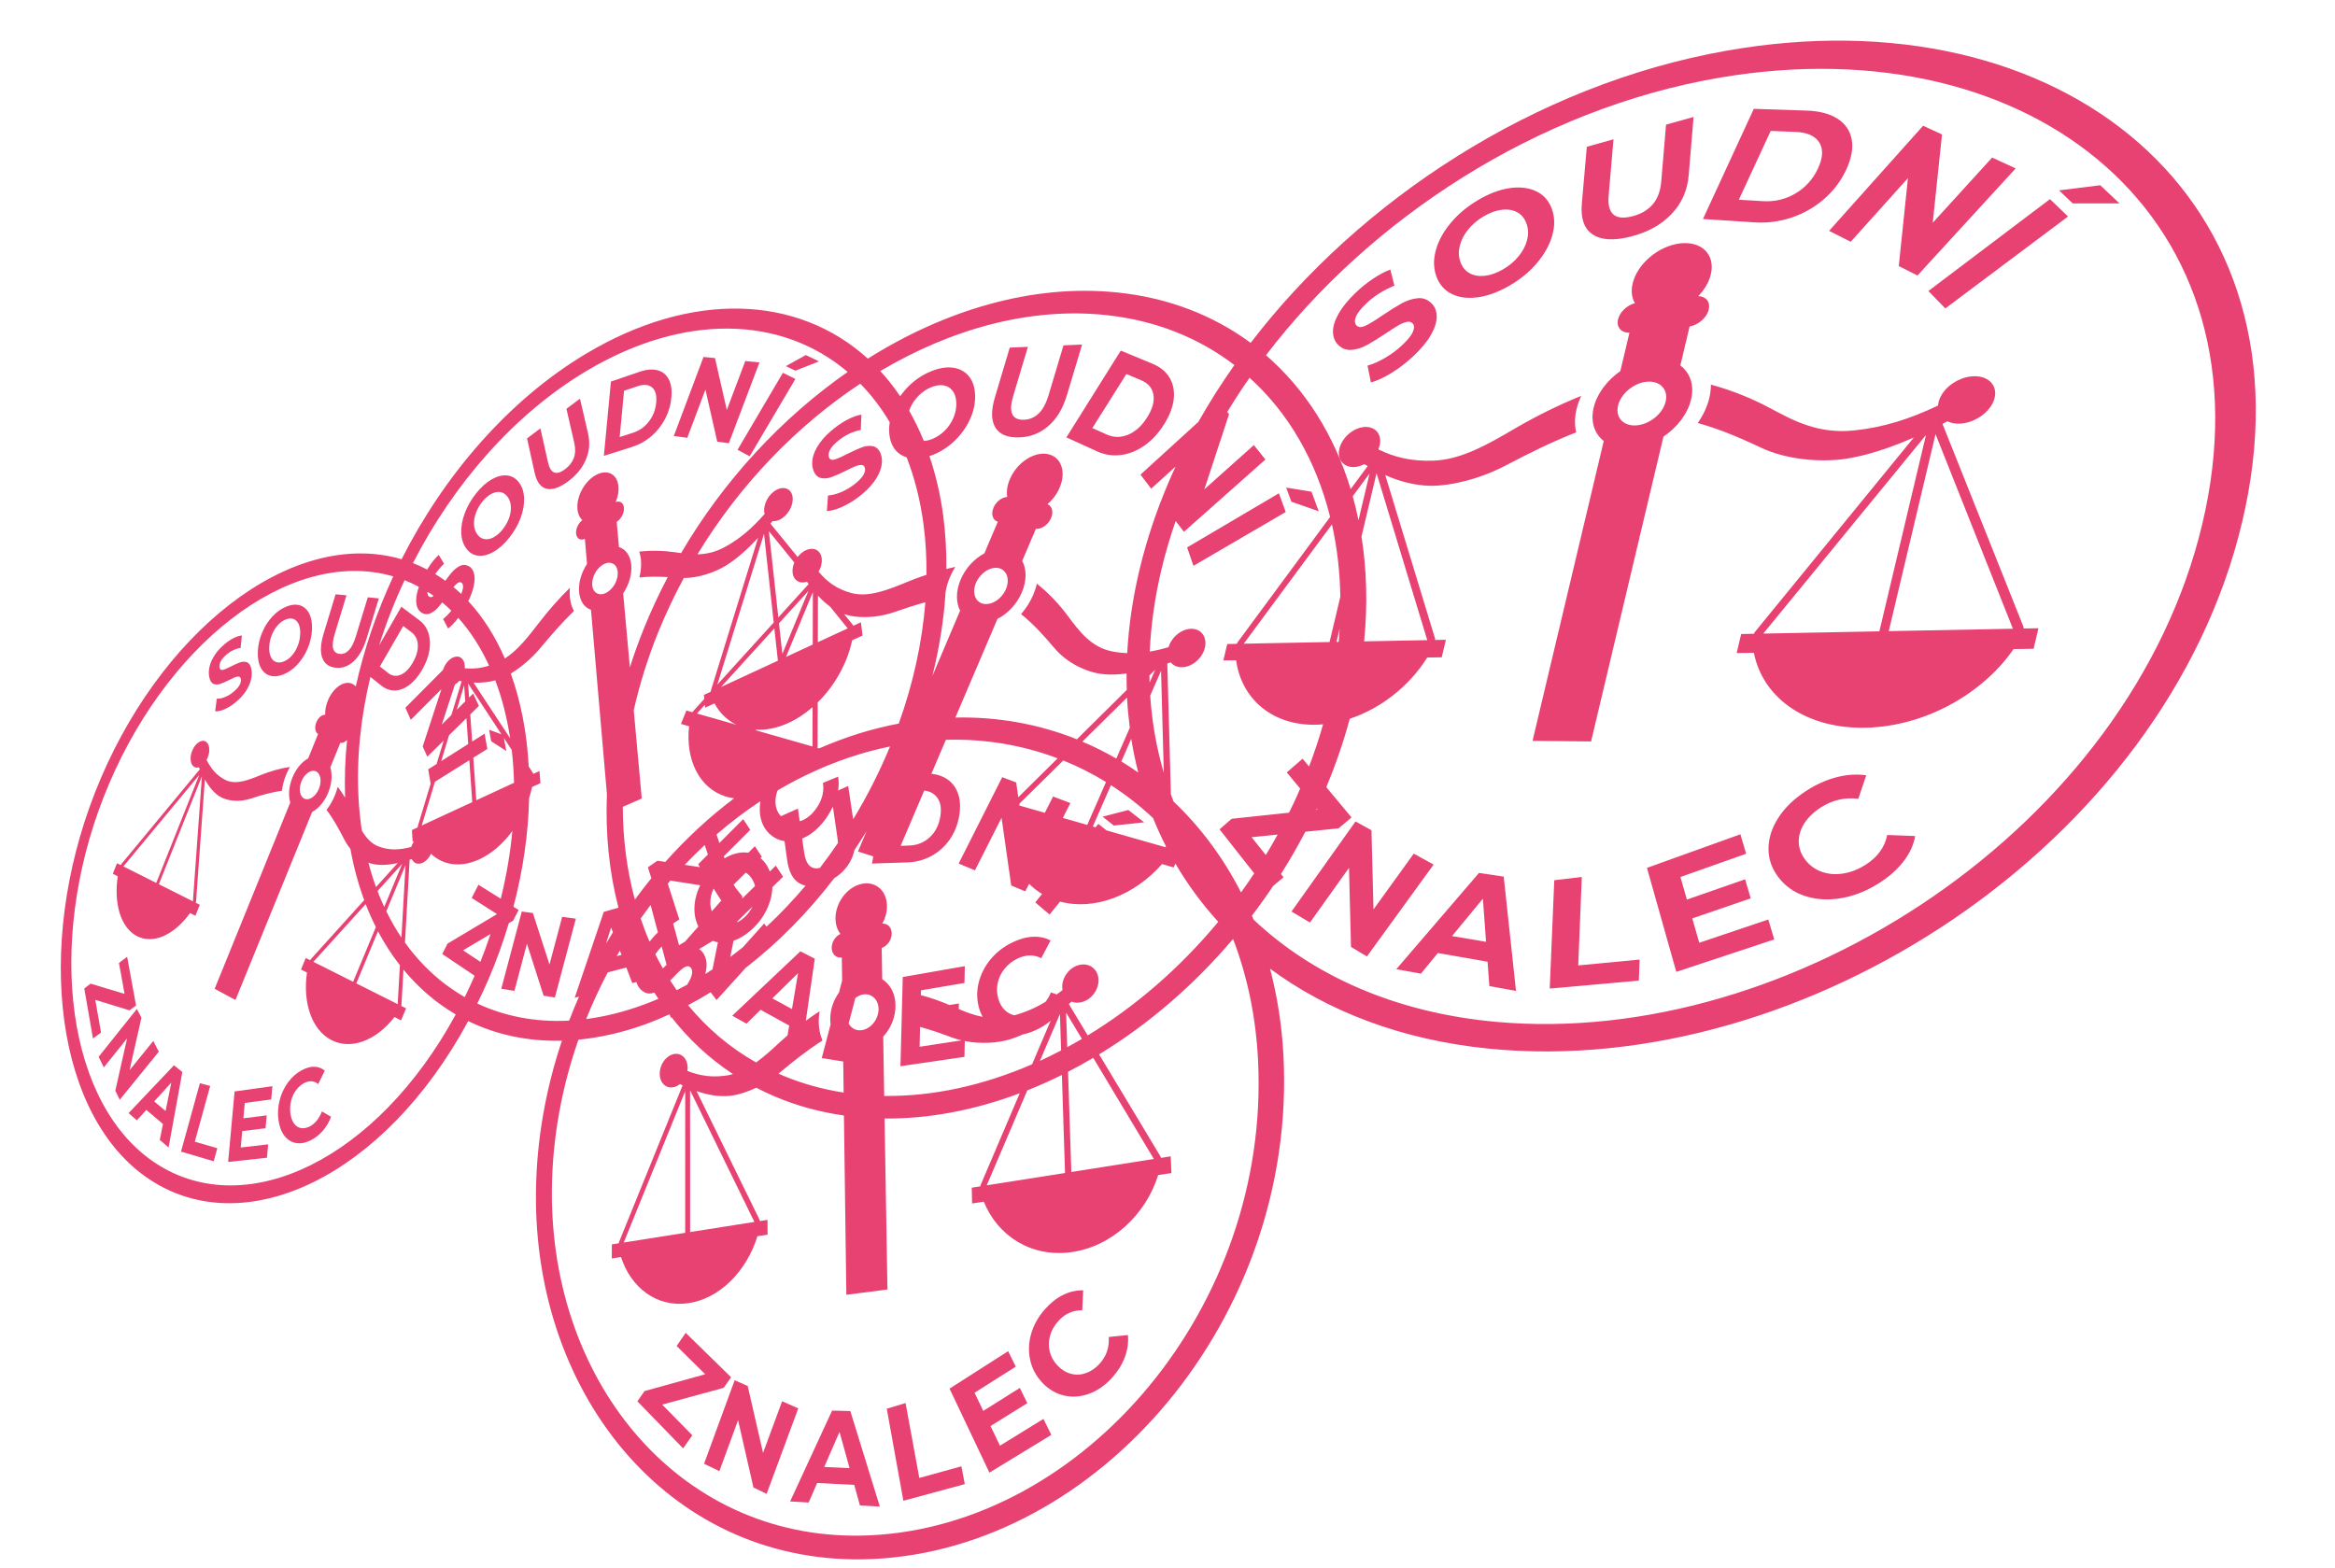 <?xml version="1.0" encoding="utf-8"?>
<!-- Generator: Adobe Illustrator 16.0.0, SVG Export Plug-In . SVG Version: 6.00 Build 0)  -->
<!DOCTYPE svg PUBLIC "-//W3C//DTD SVG 1.1//EN" "http://www.w3.org/Graphics/SVG/1.1/DTD/svg11.dtd">
<svg version="1.1" id="Vrstva_1" xmlns="http://www.w3.org/2000/svg" xmlns:xlink="http://www.w3.org/1999/xlink" x="0px" y="0px"
	 width="1200px" height="806px" viewBox="0 0 1200 806" enable-background="new 0 0 1200 806" xml:space="preserve">
<g>
	<polygon fill="#E84273" points="812.923,450.731 798.77,452.413 796.438,508.102 842.23,504.008 842.627,493.198 811.086,496.202 	
		"/>
	<path fill="#E84273" d="M854.884,224.405c6.987-4.691,12.421-11.604,14.192-19.091c1.771-7.45-0.527-13.715-5.515-17.456
		l4.759-20.052c4.57-0.818,8.852-4.56,9.824-8.658c0.934-3.943-1.354-6.791-5.385-6.96c3.217-3.259,5.51-7.153,6.471-11.202
		c2.424-10.213-4.824-17.274-16.012-15.858c-11.063,1.396-21.787,10.554-24.162,20.551c-0.939,3.966-0.461,7.468,1.18,10.132
		c-4.081,1.059-7.797,4.568-8.688,8.337c-0.95,3.996,1.593,6.953,5.862,6.854l-4.683,19.723c-6.76,4.737-11.98,11.512-13.703,18.767
		c-1.733,7.29,0.413,13.453,5.173,17.182l-36.594,154.118l30.084,0.291L854.884,224.405z M831.543,208.446
		c1.456-6.131,8.128-11.658,14.795-12.253c6.813-0.607,11.144,4,9.677,10.212c-1.489,6.25-8.216,11.703-15.002,12.23
		C834.362,219.153,830.081,214.613,831.543,208.446z"/>
	<polygon fill="#E84273" points="873.287,484.548 869.695,472.03 899.73,461.731 896.84,451.943 866.924,462.361 863.604,450.756 
		897.378,438.792 894.406,428.8 846.402,446.069 861.485,499.522 911.809,482.848 908.761,472.605 	"/>
	<polygon fill="#E84273" points="420.912,185.742 414.118,182.5 403.857,188.174 408.712,190.53 	"/>
	<path fill="#E84273" d="M958.73,444.488c-3.803,2.394-7.666,3.891-11.605,4.496c-3.934,0.604-7.579,0.294-10.953-0.915
		c-3.363-1.206-6.14-3.22-8.335-6.066c-2.179-2.836-3.319-5.874-3.412-9.125c-0.098-3.247,0.815-6.417,2.749-9.52
		c1.935-3.1,4.749-5.849,8.449-8.259c6.009-3.893,12.464-5.406,19.396-4.518l4.075-12.105c-4.977-0.695-10.128-0.337-15.452,1.049
		c-5.292,1.385-10.514,3.771-15.675,7.145c-6.086,3.988-10.785,8.565-14.089,13.714c-3.298,5.146-4.961,10.38-5.01,15.713
		c-0.049,5.344,1.646,10.271,5.086,14.792c3.455,4.548,7.965,7.745,13.551,9.604c5.617,1.866,11.714,2.276,18.305,1.212
		c6.634-1.063,13.094-3.557,19.381-7.487c5.373-3.35,9.692-7.126,12.952-11.313c3.266-4.197,5.304-8.593,6.097-13.197l-14.377-0.54
		C968.604,435.499,964.881,440.604,958.73,444.488z"/>
	<polygon fill="#E84273" points="726.561,438.756 705.859,467.425 704.827,426.746 696.623,422.215 663.725,468.512 673.206,474.16 
		693.276,446.056 694.298,486.719 702.491,491.595 736.759,444.385 	"/>
	<path fill="#E84273" d="M563.878,232.022c3.844,1.744,7.837,2.373,12,1.866c4.181-0.502,8.201-2.078,12.048-4.729
		c3.86-2.659,7.248-6.26,10.158-10.816c2.912-4.56,4.612-8.929,5.099-13.104c0.483-4.166-0.206-7.846-2.075-11.029
		c-1.869-3.172-4.79-5.579-8.756-7.223l-16.357-6.778l-27.965,44.602L563.878,232.022z M578.869,192.238l7.606,3.21
		c3.629,1.532,5.732,4.027,6.3,7.484c0.565,3.463-0.532,7.359-3.284,11.677c-2.741,4.318-5.985,7.252-9.729,8.812
		c-3.728,1.554-7.368,1.529-10.926-0.059l-7.468-3.334L578.869,192.238z"/>
	<path fill="#E84273" d="M818.443,120.457c4.368,2.956,10.855,3.358,19.483,1.182c8.71-2.191,15.719-6.027,20.994-11.51
		c5.292-5.501,8.28-12.201,8.933-20.068l2.505-29.947l-14.144,3.952l-2.477,29.281c-0.424,4.922-1.896,8.843-4.434,11.752
		c-2.521,2.913-5.988,4.93-10.395,6.063c-8.965,2.309-13.018-1.255-12.197-10.668l2.504-28.893l-13.713,3.836l-2.564,29.139
		C812.266,112.228,814.091,117.525,818.443,120.457z"/>
	<path fill="#E84273" d="M760.073,448.672l-42.494,49.476l12.649,2.301l8.72-10.603l25.531,4.466l0.918,12.526l13.703,2.483
		l-6.319-58.761L760.073,448.672z M746.234,481.122l15.844-19.217l1.641,22.173L746.234,481.122z"/>
	<polygon fill="#E84273" points="48.971,513.907 66.537,519.297 69.921,516.809 65.338,491.774 61.139,494.947 64.018,510.843 
		46.564,505.578 43.314,508.036 47.784,533.773 51.924,530.739 	"/>
	<path fill="#E84273" d="M70.226,481.065c8.449,4.523,19.375-0.554,27.441-11.771l2.752,1.396l2.269-5.643l-2.07-1.037
		c0.065-0.161,0.13-0.37,0.138-0.573l4.523-62.796c2.13,3.719,4.545,6.759,7.471,8.647c3.494,2.22,9.726,3.319,16.346,1.116
		c4.922-1.633,10.48-3.26,15.77-3.937c0.326-2.624,1.016-5.403,2.138-8.169c0.589-1.453,1.274-2.822,1.991-4.102
		c-5.056,0.72-10.307,2.263-15.059,4.184c-6.509,2.657-12.809,5.15-18.166,2.469c-4.339-2.206-7.194-5.556-9.598-10.231
		c0.22-0.372,0.413-0.796,0.589-1.233c1.476-3.708,0.856-7.474-1.361-8.405c-2.225-0.935-5.205,1.299-6.667,4.977
		c-1.448,3.648-0.851,7.392,1.361,8.354c0.668,0.291,1.391,0.291,2.119,0.063c0.152,0.38,0.299,0.72,0.462,1.06l-40.351,48.731
		c-0.125,0.139-0.22,0.323-0.283,0.473l-1.912-0.959l-2.146,5.428l2.543,1.296C58.417,464.176,61.943,476.638,70.226,481.065z
		 M103.776,398.963l-4.635,64.303l-17.498-8.785L103.776,398.963z M102.415,398.287l-22.121,55.52l-16.881-8.481L102.415,398.287z"
		/>
	<path fill="#E84273" d="M1039.866,322.055l-41.587-104.2c0.864-0.419,1.668-0.834,2.549-1.308c1.896,0.929,4.167,1.361,6.818,1.171
		c8.009-0.577,15.833-6.525,17.43-13.241c1.604-6.773-3.64-11.709-11.67-11.039c-7.89,0.657-15.566,6.597-17.147,13.269
		c-0.142,0.602-0.234,1.209-0.283,1.733c-14.566,6.926-27.884,11.232-43.347,12.813c-18.027,1.815-30.48-4.762-42.982-11.501
		c-8.933-4.79-19.44-9.117-30.372-12.058c-0.011,2.157-0.25,4.451-0.81,6.817c-1.081,4.531-3.179,8.909-5.955,12.903
		c11.519,3.183,22.521,7.976,32.328,12.593c13.317,6.372,30.883,7.645,43.325,5.861c11.269-1.663,23.135-5.659,35.387-11.013
		l-81.673,99.955c-0.267,0.299-0.402,0.646-0.468,0.934l-6.579,0.127l-2.326,9.785l8.852-0.131
		c4.4,22.325,25.313,38.36,55.169,38.521c30.764,0.174,61.782-16.51,78.283-40.438l10.302-0.152l2.499-10.558l-7.683,0.143
		C1039.996,322.742,1040.019,322.369,1039.866,322.055z M906.18,325.65l83.618-102.054l-23.949,100.895L906.18,325.65z
		 M970.673,324.394l24.037-101.252l39.756,100.009L970.673,324.394z"/>
	<path fill="#E84273" d="M523.248,224.827c5.819-0.066,10.929-1.952,15.314-5.669c4.401-3.735,7.634-9.027,9.69-15.876l7.857-26.182
		l-9.555,0.404l-7.68,25.622c-1.285,4.287-3.007,7.45-5.175,9.489c-2.163,2.039-4.724,3.081-7.675,3.131
		c-6.017,0.11-7.786-3.943-5.333-12.154l7.569-25.318l-9.327,0.393l-7.634,25.56c-1.988,6.683-1.945,11.796,0.149,15.349
		C513.542,223.14,517.473,224.895,523.248,224.827z"/>
	<path fill="#E84273" d="M172.296,343.172c3.474,0.446,6.631-0.64,9.462-3.256c2.841-2.634,5.08-6.616,6.713-11.953l6.234-20.407
		l-5.688-0.538l-6.11,19.996c-1.019,3.35-2.236,5.753-3.651,7.209c-1.41,1.458-2.997,2.075-4.763,1.862
		c-3.6-0.438-4.417-3.86-2.458-10.287l6.039-19.815l-5.602-0.528l-6.093,20.028c-1.6,5.236-1.872,9.379-0.832,12.437
		C166.593,340.983,168.84,342.735,172.296,343.172z"/>
	<path fill="#E84273" d="M887.386,26.047c-99.249,17.513-188.975,77.378-244.649,150.178
		c-19.277-14.243-42.515-23.267-68.885-25.938c-43.349-4.394-88.234,9.114-127.854,34.042c-36.24-32.884-90.872-34.841-144.982-2.43
		c-39.926,23.913-72.953,62.658-94.637,105.536C149.348,270.772,80.682,325.9,48.783,407.425
		c-31.255,79.87-20.084,167.193,28.346,198.959c49.125,32.228,120.442-1.902,163.501-81.56
		c14.273,6.966,30.508,10.527,48.155,10.073c-8.256,24.597-13.007,50.741-13.344,77.425
		c-1.375,106.797,70.991,193.349,172.523,189.011c116.378-4.969,218.547-123.804,211.636-258.584
		c-0.81-15.76-3.2-30.75-6.911-44.879c29.509,21.825,67.553,36.71,112.898,41.159c161.01,15.824,347.198-104.368,386.693-270.707
		C1191.765,101.99,1059.355-4.301,887.386,26.047z M683.567,265.709l-47.542,64.407c-0.201,0.258-0.326,0.561-0.38,0.806
		l-4.944,0.099l-2.005,8.437l6.568-0.094c2.63,19.235,17.719,33.028,39.675,33.15c1.673,0.011,3.347-0.082,5.02-0.231
		c-2.037,7.205-4.438,14.436-7.193,21.682l-3.336-4.007l-8.123,7.039l6.852,8.305c-0.565,1.307-1.076,2.608-1.662,3.912
		c-1.294,2.866-2.674,5.681-4.054,8.492l-29.459,3.141l-6.243,5.408l17.815,22.63c-2.189,3.32-4.455,6.588-6.765,9.799
		c-9.22-18.041-20.978-33.711-34.688-46.712c-0.478-1.229-0.909-2.494-1.36-3.736l-1.845-67.189
		c0.608-0.189,1.165-0.374,1.787-0.608c0.916,1.16,2.168,1.964,3.769,2.321c4.827,1.086,10.691-2.401,13.05-7.756
		c2.385-5.406,0.348-10.622-4.521-11.646c-4.79-1.005-10.582,2.509-12.927,7.856c-0.212,0.485-0.391,0.977-0.53,1.414
		c-3.336,0.993-6.525,1.744-9.658,2.275c0.628-13.673,2.605-27.825,6.053-42.346c1.989-8.363,4.455-16.63,7.278-24.793l4.243,5.583
		l41.884-37.165l-5.949-7.407l-25.439,22.731l12.688-38.597l-0.918-1.144c3.607-5.959,7.438-11.827,11.469-17.605
		C662.171,212.235,676.385,236.787,683.567,265.709z M683.29,329.991l-44.107,0.86l45.33-61.333
		c2.635,11.793,4.08,24.232,4.313,37.142L683.29,329.991z M688.463,323.098c-0.137,2.262-0.262,4.521-0.479,6.806l-1.136,0.023
		L688.463,323.098z M677.085,416.141l-0.646,0.07c0.081-0.185,0.174-0.364,0.256-0.543L677.085,416.141z M656.602,428.949
		c-1.95,3.559-3.978,7.063-6.069,10.517l-7.297-9.161L656.602,428.949z M561.838,543.711l31.154,51.988l-42.415,6.684l-1.687-51.511
		C553.24,548.642,557.551,546.237,561.838,543.711z M548.478,538.218l-0.581-17.78l8.106,13.529
		C553.503,535.437,550.999,536.854,548.478,538.218z M558.997,532.185l-9.709-16.153c0.505-0.391,0.959-0.774,1.454-1.22
		c1.426,0.579,3.013,0.73,4.732,0.364c5.194-1.073,9.261-6.313,9.076-11.633c-0.196-5.36-4.559-8.762-9.728-7.626
		c-5.094,1.117-9.09,6.312-8.919,11.616c0.017,0.484,0.071,0.954,0.13,1.367c-0.994,0.779-1.983,1.516-2.969,2.228l-2.956-1.043
		c-0.752,1.842-1.725,3.42-2.817,4.859c-4.993,3.008-10.176,5.292-15.971,6.897c-1.741-0.391-3.282-1.17-4.626-2.371
		c-1.733-1.551-2.972-3.656-3.703-6.338c-0.731-2.665-0.807-5.319-0.229-7.965c0.582-2.649,1.739-5.051,3.483-7.227
		c1.75-2.179,3.947-3.912,6.599-5.214c4.297-2.103,8.389-2.187,12.279-0.249l4.792-9.096c-2.785-1.448-5.876-2.078-9.275-1.894
		c-3.39,0.185-6.938,1.195-10.641,3.032c-4.379,2.167-8.047,5.061-11.011,8.657c-2.947,3.603-4.958,7.556-6.02,11.872
		c-1.068,4.316-1.027,8.598,0.122,12.844c0.473,1.756,1.13,3.313,1.899,4.76c-4.233-0.817-8.272-2.319-12.26-4.004l0.063-2.877
		l-4.863,0.796c-4.572-1.983-9.552-3.722-14.689-5.086l0.063-2.467l22.353-3.798l0.182-8.631l-31.896,5.589l-1.185,45.849
		l32.89-4.814l0.174-8.128c8.343,1.644,17.061,0.983,23.32-0.907c2.189-0.666,4.371-1.535,6.561-2.523
		c2.198-0.44,4.447-1.185,6.74-2.255c2.795-1.307,5.295-2.888,7.506-4.754l-9.532,22.377c-25.344,10.98-51.217,16.593-76.007,16.27
		l-0.513-30.464c3.945-4.293,6.425-10.188,6.319-16.243c-0.106-5.999-2.776-10.739-6.819-13.279l-0.271-16.068
		c2.953-0.995,5.194-4.247,5.137-7.515c-0.055-3.135-2.095-5.173-4.854-5.001c1.603-2.774,2.478-5.972,2.42-9.19
		c-0.139-8.091-6.256-13.016-13.578-11.098c-7.259,1.896-12.972,9.81-12.866,17.777c0.041,3.159,0.97,5.862,2.548,7.813
		c-2.6,1.144-4.531,4.175-4.496,7.199c0.044,3.208,2.293,5.327,5.194,4.917l0.158,11.858l-1.614,6.145
		c-2.833,3.978-4.548,8.851-4.488,13.817c0.011,0.863,0.089,1.689,0.198,2.499l-4.564,17.37l11.03,1.771l0.212,15.966
		c-10.685-1.666-21.06-4.507-30.995-8.628c-0.847-0.349-1.646-0.753-2.48-1.117c0.233-0.19,0.481-0.358,0.707-0.557
		c6.588-5.523,14.14-11.549,21.896-16.444c-1.174-2.784-1.888-6.015-1.929-9.563c-0.019-1.86,0.166-3.727,0.454-5.512
		c-2.399,1.54-4.757,3.217-7.083,4.931l4.605-31.896l-7.376-3.836l-35.034,33.108l7.313,4.099l7.251-7.139l14.694,8.106l-0.853,5.05
		c-1.386,1.198-2.757,2.399-4.064,3.605c-4.002,3.719-7.96,7.349-12.089,10.317c-13.673-7.739-25.33-17.748-34.944-29.445
		c3.907-2.06,7.775-4.257,11.586-6.623l3.038,3.99l14.941-16.52c16.612-12.869,31.991-28.463,45.542-46.112
		c3.434-2.149,6.112-4.888,8.014-8.229c1.114-1.956,1.888-4.043,2.372-6.26c2.119-3.162,4.189-6.362,6.197-9.622l-4.407,10.391
		l7.878,2.519l-0.636,3.676l18.18-0.59c4.412-0.141,8.495-1.23,12.238-3.249c3.76-2.026,6.909-4.824,9.416-8.384
		c2.519-3.561,4.176-7.669,4.966-12.312c0.782-4.635,0.513-8.645-0.821-12.021c-1.325-3.372-3.556-5.906-6.669-7.604
		c-1.994-1.081-4.284-1.722-6.808-1.991l7.441-17.455c20.084-0.581,39.448,2.73,57.436,9.527l-20.22,20.005l-1.086-7.604
		l-7.178-2.72l-22.38,44.396l8.373,3.499l13.67-27.022l4.958,34.789l7.229,3.026l1.98-3.879c1.964,1.991,4.189,3.735,6.65,5.224
		l-3.488,4.339l7.365,6.234l5.371-6.652c17.658,4.772,38.308-3.22,52.385-19.291l5.998,1.744l0.886-1.997
		c6.237,10.679,13.604,20.685,22.025,29.938C606.274,497.664,583.346,517.376,558.997,532.185z M545.723,552.5l1.619,50.394
		l-40.234,6.338l20.842-48.799C533.906,558.068,539.833,555.417,545.723,552.5z M534.425,545.281l10.291-24.097l0.606,18.729
		C541.702,541.805,538.076,543.616,534.425,545.281z M494.224,534.725l-21.625,3.281l0.247-10.211c5.564,1.531,11,3.428,16.031,5.33
		C490.605,533.801,492.409,534.301,494.224,534.725z M451.499,518.498c0.082,5.069-3.559,9.924-8.112,10.899
		c-3.124,0.671-5.849-0.731-7.253-3.317l3.439-13.092c1.07-0.831,2.257-1.467,3.532-1.752
		C447.649,510.207,451.412,513.486,451.499,518.498z M407.011,518.637l-10.082-5.487l13.189-12.962L407.011,518.637z
		 M312.333,499.791l9.56-2.499l3.038,7.984l2.105-0.535c0.516,1.703,1.375,3.107,2.616,4.175c1.69,1.459,3.464,2,5.319,1.614
		c0.443-0.09,0.883-0.215,1.307-0.364c0.671,1.081,1.377,2.138,2.07,3.2c-2.559,1.095-5.131,2.124-7.718,3.075
		c-10.095,3.708-19.924,6.11-29.399,7.335C304.518,515.572,308.231,507.566,312.333,499.791z M311.442,485.007l2.613-8.256
		l0.926,2.427C313.787,481.109,312.589,483.04,311.442,485.007z M316.93,491.448c0.549-0.953,1.084-1.909,1.646-2.854l0.837,2.2
		L316.93,491.448z M329.258,472.133c1.668-2.357,3.36-4.684,5.1-6.974l3.765,14.081c-0.47,0.435-0.935,0.888-1.399,1.363
		c-1.021,1.063-1.983,2.209-2.904,3.401C332.138,480.147,330.638,476.176,329.258,472.133z M336.783,490.44
		c0.975-1.412,2.059-2.735,3.273-3.947l2.507,9.354c-0.676,0.706-1.309,1.348-1.888,1.901
		C339.315,495.357,338.017,492.924,336.783,490.44z M341.92,443.005l-4.059-0.611l-4.9,3.396l1.79,5.62
		c-2.92,3.589-5.749,7.248-8.479,10.989c-4.062-14.964-6.161-31.011-6.208-47.71l9.745-4.263l-4.113-45.376
		c2.983-13.208,7.134-26.654,12.616-40.188c3.879-9.557,8.28-18.818,13.11-27.756c7.686-0.049,15.95-2.938,21.557-6.348
		c5.672-3.489,11.188-8.473,16.618-14.313l-24.233,78.411c-0.082,0.243-0.089,0.492-0.073,0.683l-3.556,1.646l0.207,2.075
		l-5.634,6.205c-0.174,0.182-0.304,0.418-0.394,0.619l-3.138-0.899l-2.825,6.892l4.175,1.217
		c-1.872,17.061,5.097,31.782,18.832,36.104c1.402,0.445,2.844,0.733,4.298,0.938C364.477,419.963,352.643,430.957,341.92,443.005z
		 M411.287,299.249c1.095,0.247,2.266,0.13,3.415-0.254c0.285,0.435,0.565,0.822,0.866,1.21l-15.563,17.141l-4.871-44.341
		l13.092,16.149c-0.024,0.052-0.055,0.101-0.076,0.155C406.226,293.966,407.62,298.422,411.287,299.249z M437.929,329.104
		l5.333-2.445l-0.826-6.823l-3.96,1.834c-0.022-0.196-0.087-0.425-0.229-0.575l-4.425-5.436c5.974,2.073,16.034,2.385,26.384-1.258
		c4.813-1.695,10.032-3.388,15.333-4.854c-1.603,20.81-6.305,41.878-13.64,62.355c-6.768,1.293-13.567,2.967-20.394,5.083
		c-7.001,2.173-13.836,4.773-20.505,7.674l-0.967-0.271c0.084-0.212,0.16-0.484,0.152-0.728l0.049-22.63
		C429,352.423,435.438,340.912,437.929,329.104z M420.304,330.078l0.057-23.935c1.958,2.134,4.015,4.03,6.213,5.633l9.079,11.199
		L420.304,330.078z M481.336,409.55c2.01,2.429,2.641,5.846,1.894,10.233s-2.567,7.922-5.453,10.581
		c-2.874,2.665-6.346,4.064-10.407,4.217l-4.518,0.177l12.122-28.419C477.69,406.646,479.812,407.713,481.336,409.55z
		 M441.662,387.656c5.273-1.6,10.511-2.891,15.732-3.969c-5.333,12.934-11.701,25.481-18.938,37.424l-2.554-17.142l-5.188,2.339
		c0.405-2.48,0.41-4.857,0.024-7.128l-7.789,3.206c0.614,4.222-0.339,8.305-2.858,12.241c-1.557,2.439-3.336,4.336-5.335,5.705
		c-1.244,0.845-2.5,1.415-3.768,1.771l-0.924-6.512l-8.677,3.903l0.005,0.049c-0.983-1.002-1.728-2.173-2.219-3.542
		c-0.707-2.005-0.848-4.203-0.427-6.615c0.185-1.052,0.494-2.108,0.886-3.154C412.819,398.458,426.883,392.147,441.662,387.656z
		 M381.542,461.742l-0.166-0.256l0.155-0.766l-3.292-4.116l-1.226-1.907l6.246-6.169c1.388,0.813,2.57,2.029,3.512,3.711
		c0.557,0.994,0.981,2.046,1.255,3.138L381.542,461.742z M386.721,465.967c-1.052,2.156-2.491,4.063-4.347,5.707
		c-1.146,1.029-2.326,1.801-3.513,2.388l0.103-0.524L386.721,465.967z M385.936,478.12c3.39-2.999,6.047-6.436,7.951-10.317
		c1.902-3.879,2.921-7.802,3.043-11.755c-0.003-0.011-0.005-0.032-0.003-0.055l5.521-5.387l-3.754-5.694l-3.07,3.013
		c-0.342-0.874-0.733-1.735-1.206-2.559c-1.003-1.771-2.214-3.182-3.592-4.306l0.693-0.688l-3.567-5.431l-3.385,3.353
		c-2.185-0.34-4.482-0.186-6.917,0.523c-1.787,0.512-3.559,1.318-5.303,2.375l-0.369-1.092l13.604-13.573l-3.635-5.515
		l-12.249,12.279l-1.465-4.379c7.156-6.197,14.681-11.935,22.548-17.123c-0.568,3.662-0.407,7.047,0.56,10.136
		c1.054,3.355,2.98,6.022,5.773,7.987c1.883,1.32,3.907,2.092,6.061,2.412l1.377,9.864c0.834,5.987,2.98,9.965,6.452,11.923
		c0.921,0.52,1.91,0.883,2.972,1.105c-6.335,7.49-13.023,14.529-20.019,21.046l-1.26-1.575l-10.894,12.133
		c-2.151,1.73-4.317,3.414-6.512,5.05l1.671-8.348C379.997,482.491,382.988,480.723,385.936,478.12z M362.868,493.41
		c-0.475-2.217-1.47-3.945-2.988-5.191c-0.198-0.166-0.402-0.27-0.598-0.405l7.044-4.228c0.845,0.34,1.714,0.563,2.613,0.723
		l-2.779,13.929c-1.228,0.81-2.451,1.619-3.689,2.396C363.165,497.897,363.316,495.482,362.868,493.41z M359.733,445.697
		l-7.849-1.185c3.333-3.504,6.756-6.9,10.293-10.182l1.622,4.879l-5.004,5.015L359.733,445.697z M365.818,468.382
		c-0.502-1.443-0.777-2.964-0.771-4.567c0.011-2.333,0.541-4.61,1.576-6.84c0.038-0.082,0.087-0.158,0.128-0.239l3.923,6.164
		L365.818,468.382z M404.669,371.815c4.621-2.035,8.967-4.903,12.928-8.351l-0.046,20.212l-29.22-8.34l0.108-0.277
		C393.479,375.333,398.97,374.334,404.669,371.815z M400.333,320.358l15.134-16.637l-13.401,32.38L400.333,320.358z
		 M370.559,353.104l27.395-30.121l1.817,16.6L370.559,353.104z M378.432,372.514l-20.264-5.787l4.07-4.477l0.146,1.486l4.806-2.203
		C369.866,366.499,373.749,370.224,378.432,372.514z M413.249,438.036l-0.994-7.024c1.469-0.623,2.937-1.396,4.387-2.407
		c3.366-2.351,6.341-5.528,8.913-9.549c0.954-1.483,1.766-2.976,2.473-4.456l2.341,15.988c0.144,0.942,0.22,1.839,0.253,2.7
		c-2.972,4.362-6.053,8.639-9.25,12.787C416.873,447.164,414.167,444.473,413.249,438.036z M417.677,331.297l-13.741,6.358
		l13.803-33.324L417.677,331.297z M397.623,319.966l-28.99,31.923l24.007-77.544L397.623,319.966z M344.512,452.598l15.347,2.394
		c-0.005,0.005-0.011,0.011-0.014,0.017c-1.845,3.795-2.831,7.611-2.956,11.45c-0.12,3.559,0.57,6.797,2.013,9.756l-6.846,7.742
		l-3.083,1.872l-3.021-11.145l3.151-2.11l-5.914-18.402C343.637,453.651,344.066,453.108,344.512,452.598z M346.101,502.258
		c1.492-1.57,2.714-2.779,3.67-3.635c0.948-0.861,1.858-1.456,2.717-1.801c0.861-0.346,1.608-0.25,2.235,0.269
		c0.858,0.715,1.16,1.863,0.908,3.447c-0.237,1.497-1.087,3.369-2.519,5.604c-1.771,0.973-3.559,1.891-5.349,2.796
		c-1.146-1.633-2.266-3.287-3.344-4.969C344.96,503.429,345.515,502.855,346.101,502.258z M590.809,350.825
		c-0.041-1.21-0.104-2.411-0.12-3.625l2.999-2.963L590.809,350.825z M596.688,344.811l1.415,52.43
		c-3.708-12.63-6.077-25.901-6.995-39.705L596.688,344.811z M592.596,420.498c1.967,4.876,4.146,9.644,6.514,14.306l0.022,0.698
		l-30.505-8.704l-4.197-3.342l-1.394,1.747l-1.423-0.405l9.313-21.244C578.586,408.479,585.834,414.144,592.596,420.498z
		 M576.269,391.367l5.107-11.63c0.923,5.89,2.16,11.654,3.602,17.33C582.132,395.073,579.23,393.166,576.269,391.367z
		 M573.688,389.892c-5.637-3.268-11.457-6.172-17.444-8.709l22.956-22.647c0.267,5.252,0.766,10.42,1.421,15.524L573.688,389.892z
		 M568.404,401.946l-9.646,22.032l-12.551-3.583l3.896-7.628l-8.892-3.377l-4.263,8.367l-13.018-3.722l-0.123-0.851l22.619-22.312
		C554.039,393.935,561.387,397.634,568.404,401.946z M568.88,161.991c25.186,2.756,47.276,11.698,65.494,25.638
		c-6.699,9.504-12.898,19.248-18.506,29.2l-29.751,27.125l5.485,7.221l12.516-11.33c-7.943,17.243-14.249,35.03-18.563,53.204
		c-3.472,14.614-5.499,28.859-6.262,42.665c-2.363-0.094-4.743-0.345-7.164-0.782c-11.136-2.024-17.243-10.116-23.363-18.388
		c-4.401-5.914-9.858-11.762-15.884-16.528c-0.448,1.861-1.059,3.789-1.888,5.727c-1.575,3.684-3.746,7.028-6.243,9.902
		c6.327,5.052,11.994,11.367,16.958,17.263c6.696,8.072,16.943,12.609,24.732,13.544c3.934,0.447,8.131,0.299,12.523-0.271
		c-0.019,2.828,0.033,5.634,0.117,8.43l-25.646,25.38c-19.495-7.811-40.576-11.644-62.447-11.187l21.63-50.701
		c5.202-2.631,9.905-7.481,12.51-13.579c2.605-6.085,2.489-11.974,0.212-16.236l7.02-16.458c2.956,0.232,6.335-2.135,7.778-5.508
		c1.383-3.24,0.579-6.209-1.839-7.201c2.632-2.177,4.838-5.104,6.27-8.446c3.608-8.448,0.649-16.2-6.495-17.347
		c-7.08-1.133-15.566,4.663-19.085,12.966c-1.394,3.29-1.82,6.478-1.355,9.156c-2.725,0.071-5.729,2.373-7.047,5.485
		c-1.402,3.309-0.44,6.427,2.203,7.235l-6.889,16.245c-5.113,2.726-9.688,7.544-12.204,13.492
		c-2.529,5.972-2.445,11.747-0.277,15.942l-14.265,33.639c3.594-14.412,5.917-28.928,6.811-43.285
		c0.408-2.417,1.103-4.929,2.185-7.472c0.788-1.877,1.76-3.675,2.79-5.36c-1.524,0.315-3.054,0.694-4.583,1.076
		c0.073-9.24-0.421-18.364-1.603-27.295c-1.464-11.028-3.901-21.26-7.099-30.737c0.535-0.175,1.06-0.321,1.619-0.545
		c4.219-1.661,8.009-4.104,11.361-7.332c3.36-3.238,5.982-6.907,7.859-11.005c1.883-4.102,2.763-8.212,2.638-12.336
		c-0.117-4.117-1.209-7.413-3.271-9.882c-2.06-2.461-4.809-3.909-8.25-4.347c-3.417-0.436-7.227,0.232-11.416,1.991
		c-4.162,1.755-7.873,4.242-11.146,7.472c-1.67,1.65-3.143,3.404-4.425,5.254c-3.151-4.663-6.555-8.999-10.214-12.964
		C488.858,169.074,529.597,157.687,568.88,161.991z M501.588,299.57c2.132-5.024,7.34-8.451,11.541-7.596
		c4.281,0.874,5.99,5.754,3.828,10.829c-2.173,5.103-7.381,8.44-11.633,7.521C501.154,309.417,499.448,304.619,501.588,299.57z
		 M474.764,226.639c-2.225-5.493-4.743-10.668-7.522-15.532c0.133-0.38,0.255-0.762,0.413-1.143
		c1.035-2.445,2.491-4.617,4.366-6.524c1.877-1.911,4.004-3.356,6.384-4.349c2.38-0.992,4.548-1.323,6.515-1.004
		c1.959,0.323,3.526,1.267,4.694,2.828c1.163,1.567,1.782,3.643,1.853,6.229c0.073,2.589-0.424,5.125-1.483,7.604
		c-1.051,2.486-2.542,4.679-4.458,6.597c-1.91,1.907-4.062,3.342-6.46,4.301C477.538,226.256,476.112,226.566,474.764,226.639z
		 M457.231,217.003c-0.201,1.41-0.326,2.813-0.299,4.229c0.087,4.023,1.089,7.278,3.016,9.765c1.545,1.99,3.562,3.323,6.003,4.074
		c4.081,10.547,7.072,22.203,8.729,34.962c1.079,8.309,1.521,16.804,1.453,25.399c-3.233,1.073-6.406,2.229-9.421,3.47
		c-10.331,4.28-20.31,8.312-29.332,5.867c-7.286-2.01-12.295-5.653-16.71-10.975c0.313-0.483,0.584-1.032,0.81-1.592
		c1.967-4.745,0.533-9.23-3.148-10.004c-2.831-0.591-6.143,1.14-8.417,4.082l-13.944-17.13c0.372-0.432,0.717-0.851,1.087-1.32
		c1.173,0.133,2.439-0.11,3.792-0.797c4.062-2.062,6.977-7.198,6.499-11.421c-0.478-4.246-4.162-5.977-8.205-3.882
		c-3.991,2.066-6.851,7.153-6.392,11.375c0.041,0.38,0.111,0.749,0.193,1.067c-6.313,7.201-12.51,12.634-20.413,16.973
		c-5.009,2.741-9.627,3.661-14.085,3.754c21.627-35.639,50.869-65.994,83.662-87.699
		C447.75,202.968,452.827,209.571,457.231,217.003z M207.924,298.2c2.524,0.989,4.958,2.144,7.33,3.411
		c-0.435,1.264-0.785,2.483-1.002,3.612c-0.497,2.557-0.5,4.665-0.002,6.319c0.497,1.668,1.391,2.842,2.684,3.526
		c1.489,0.791,2.988,0.807,4.504,0.049c1.51-0.758,2.907-1.895,4.178-3.412c0.511-0.603,1.067-1.308,1.654-2.074
		c1.608,1.338,3.16,2.759,4.675,4.235c-1.415,1.751-2.825,3.184-4.232,4.28l2.573,4.912c1.586-1.186,3.29-2.972,5.11-5.358
		c0.038-0.048,0.068-0.097,0.104-0.147c6.256,6.952,11.548,15.235,15.854,24.587c-4.439,1.406-8.438,1.724-12.529,1.323
		c0.063-0.469,0.063-0.94,0.027-1.396c-0.266-3.883-3.127-5.656-6.335-3.989c-2.201,1.136-3.983,3.575-4.836,6.221l-19.34,19.471
		l2.776,6.213l15.754-15.787l-9.636,29.473l2.361,5.273l8.435-8.302l-3.651,12.048l-4.319,2.73l1.255,7.408l-6.599,21.814
		c-0.073,0.22-0.087,0.445-0.079,0.619l-2.937,1.361l0.37,6.015l0.752-0.343c-0.388,0.593-0.747,1.218-1.046,1.916
		c-0.146,0.369-0.282,0.744-0.394,1.081c-6.053,1.648-11.255,1.831-16.74-0.195c-3.852-1.448-6.495-4.51-8.688-8.234
		c-0.788-5.278-1.367-10.723-1.679-16.354c-1.146-20.63,1.084-41.812,6.088-62.586l5.618,4.474c2.157,1.718,4.477,2.552,6.955,2.494
		c2.491-0.061,4.944-0.985,7.359-2.776c2.429-1.807,4.629-4.401,6.61-7.79c1.98-3.398,3.241-6.748,3.782-10.037
		c0.535-3.29,0.358-6.288-0.541-9.002c-0.896-2.699-2.456-4.882-4.684-6.545l-9.196-6.895l-11.388,19.8
		C198.433,320.288,202.822,309.099,207.924,298.2z M219.69,304.179c1.067,0.675,2.146,1.339,3.178,2.074
		c-0.796,0.666-1.508,0.861-2.141,0.535C219.959,306.392,219.611,305.519,219.69,304.179z M233.056,301.753
		c0.717-0.892,1.421-1.582,2.092-2.052c0.693-0.483,1.317-0.589,1.866-0.313c0.745,0.38,1.057,1.245,0.94,2.609
		c-0.073,0.876-0.394,1.985-0.913,3.279C235.748,304.047,234.412,302.887,233.056,301.753z M249.046,377.083l-6.387,4.04
		l-0.98-13.928l4.45-4.376l-2.975-6.352l-2.078,2.059l-0.511-7.223l17.139,26.109l-6.341-2.333l1.073,5.919l7.753,4.991l-1.214-6.65
		l4.023,6.126c0.636,5.488,1.024,11.117,1.174,16.873l-19.397,8.984l-1.532-21.856l7.21-4.518L249.046,377.083z M231.991,367.515
		l-4.958,4.92l6.756-20.584c0.842-0.48,1.625-1.125,2.298-1.914c0.399,0.088,0.771,0.155,1.163,0.205L231.991,367.515z
		 M238.53,352.261l0.567,8.226l-4.368,4.325L238.53,352.261z M239.698,369.145l0.926,13.268l-13.874,8.775l4.004-13.236
		L239.698,369.145z M241.203,390.737l1.497,21.541l-25.966,12.016l6.794-22.478L241.203,390.737z M243.357,350.843
		c3.738,0.18,7.458-0.141,11.171-1.164c3.472,9.129,6.012,19.129,7.647,29.768L243.357,350.843z M193.244,455.923
		c-1.472-4.034-2.776-8.215-3.907-12.554c0.427,0.169,0.867,0.34,1.274,0.459c4.094,1.133,8.772,0.84,13.792-0.252L193.244,455.923z
		 M206.705,443.978l-9.242,22.22c-1.239-2.648-2.377-5.396-3.456-8.199L206.705,443.978z M193.167,476.515l-11.682,28.099
		L161.07,494.36l26.852-29.646C189.506,468.805,191.263,472.736,193.167,476.515z M194.251,478.672
		c3.323,6.284,7.088,12.092,11.261,17.43l-1.13,20.009l-21.266-10.677L194.251,478.672z M198.536,468.382l9.875-23.741l-2.1,37.267
		C203.464,477.678,200.88,473.151,198.536,468.382z M195.227,342.556l12.002-20.794l4.273,3.24c2.041,1.543,3.116,3.729,3.238,6.54
		c0.117,2.819-0.76,5.845-2.638,9.065c-1.869,3.224-3.958,5.296-6.248,6.231c-2.285,0.929-4.428,0.603-6.422-0.971L195.227,342.556z
		 M80.468,598.175c-46.14-29.794-56.919-112.676-27.153-188.614c30.239-77.128,95.05-128.929,148.788-113.318
		c-8.479,18.268-15.023,37.366-19.264,56.608c-0.608-0.705-1.348-1.248-2.225-1.566c-4.141-1.509-9.547,2.444-12.141,8.847
		c-1.032,2.54-1.475,5.066-1.355,7.259c-1.633-0.16-3.562,1.442-4.54,3.85c-1.032,2.551-0.639,5.143,0.891,6.006l-5.085,12.526
		c-3.225,1.785-6.249,5.311-8.112,9.905c-1.869,4.613-2.157,9.267-1.103,12.798l-38.846,95.737l10.685,5.768l39.411-96.65
		c3.26-1.711,6.346-5.248,8.258-9.938c1.913-4.667,2.19-9.399,1.09-12.991l5.156-12.649c1.111,0.269,2.385-0.299,3.439-1.421
		c-1.021,9.918-1.35,19.829-1.005,29.652c-1.198-1.956-2.453-3.86-3.8-5.607c-0.377,1.457-0.856,2.956-1.461,4.437
		c-1.16,2.831-2.644,5.344-4.298,7.457c3.458,4.507,6.452,9.968,9.038,15.028c0.932,1.851,2.035,3.502,3.236,4.975
		c1.673,9.372,4.067,18.163,7.098,26.373l-27.438,30.367c-0.141,0.141-0.247,0.35-0.32,0.521l-2.279-1.149l-2.437,5.92l3.064,1.559
		c-2.206,15.194,2.269,29.207,12.323,34.583c10.231,5.464,23.238,0.399,32.649-11.7l3.368,1.714l2.605-6.183l-2.529-1.258
		c0.079-0.183,0.146-0.416,0.149-0.639l1.019-18.027c7.716,9.345,16.735,17.117,26.879,23.048
		C193.681,595.862,126.833,628.106,80.468,598.175z M179.397,371.834c-0.014,0.106-0.036,0.215-0.052,0.321
		c-0.051-0.036-0.087-0.093-0.133-0.128C179.274,371.973,179.334,371.892,179.397,371.834z M163.909,405.388
		c-1.597,3.934-4.906,6.216-7.395,5.156c-2.445-1.043-3.187-5.028-1.608-8.921c1.579-3.876,4.896-6.227,7.354-5.213
		C164.768,397.441,165.499,401.489,163.909,405.388z M238.84,512.47c-11.961-6.803-22.325-16.278-30.717-28.003l2.394-42.57
		c0.358-0.111,0.698-0.217,1.068-0.355c0.47,0.976,1.149,1.695,2.054,2.095c2.648,1.148,6.091-1.008,7.854-4.812
		c6.042,5.74,14.8,7.289,24.336,3.078c6.645-2.934,12.667-8.193,17.479-14.781c-1.062,11.394-3.042,23.054-5.965,34.811
		l-11.454-7.193l-3.482,6.783l12.866,8.191c-0.021,0.089-0.046,0.174-0.073,0.252l-25.202,15.034l-2.733,5.327l16.661,11.182
		C242.306,505.243,240.603,508.897,238.84,512.47z M252.097,480.076c-1.579,4.771-3.317,9.53-5.21,14.282l-8.908-5.906
		L252.097,480.076z M245.284,515.787c2.086-4.246,4.116-8.574,6.012-13.029c3.979-9.351,7.365-18.797,10.187-28.248l2.214-1.309
		l2.844-5.488l-2.665-1.673c5.021-19.088,7.645-37.949,8.068-55.941c0.598-1.851,1.114-3.717,1.513-5.604l4.281-1.959l-0.489-6.248
		l-3.206,1.48c-0.014-0.179-0.063-0.386-0.171-0.532l-2.154-3.282c-0.929-17.368-4.067-33.488-9.207-47.771
		c4.874-2.922,10.573-7.539,15.528-13.506c5.064-6.092,10.899-12.817,16.938-18.652c-1.119-1.993-1.891-4.447-2.133-7.333
		c-0.125-1.51-0.084-3.07,0.046-4.599c-5.716,5.591-11.198,11.91-15.86,17.968c-5.542,7.213-10.975,14.192-17.574,18.391
		c-4.928-11.377-11.222-21.313-18.791-29.461c1.418-2.957,2.388-5.648,2.861-8.048c0.511-2.628,0.508-4.793-0.011-6.497
		c-0.516-1.701-1.435-2.881-2.766-3.53c-1.535-0.768-3.064-0.75-4.586,0.053c-1.519,0.8-2.917,1.967-4.2,3.499
		c-0.91,1.095-1.951,2.445-3.113,4.038c-1.676-1.214-3.391-2.363-5.159-3.435c1.285-1.875,2.763-3.655,4.494-5.316l-2.698-4.531
		c-1.451,1.307-2.88,2.957-4.295,4.949c-0.592,0.833-1.138,1.698-1.676,2.577c-2.375-1.232-4.787-2.372-7.289-3.342
		c20.663-40.342,51.904-76.641,89.546-98.96c49.82-29.538,99.848-28.169,133.865,0.735c-33.749,23.479-63.651,55.653-85.623,93.106
		c-0.91-0.126-1.82-0.257-2.725-0.396c-5.74-0.852-12.258-1.072-18.761-0.382c0.408,1.287,0.711,2.705,0.858,4.244
		c0.269,2.945-0.043,6.028-0.801,9.041c4.947-0.505,9.88-0.446,14.575-0.179c-4.474,8.524-8.579,17.305-12.239,26.349
		c-2.708,6.708-5.104,13.393-7.229,20.037l-3.439-37.995c2.945-4.417,4.61-9.787,4.159-14.667c-0.443-4.837-2.888-8.055-6.319-9.161
		l-1.171-12.956c2.331-1.492,3.958-4.644,3.724-7.275c-0.23-2.526-2.013-3.703-4.24-2.922c1.141-2.617,1.66-5.4,1.426-7.994
		c-0.598-6.5-5.843-9.072-11.668-5.835c-5.781,3.21-9.962,10.941-9.41,17.373c0.223,2.554,1.138,4.527,2.535,5.749
		c-2.046,1.528-3.445,4.438-3.233,6.883c0.223,2.596,2.173,3.79,4.515,2.777l1.105,12.843c-2.852,4.376-4.482,9.641-4.08,14.416
		c0.407,4.803,2.771,8.042,6.121,9.199l8.183,94.812c-0.823,20.457,1.195,40.125,5.944,58.3l-7.561,2.135l-14.944,44.144
		l2.208-0.565c-1.787,4.062-3.469,8.163-5.056,12.314C275.208,525.504,259.28,522.342,245.284,515.787z M311.516,304.706
		c-3.575,1.836-6.808,0.086-7.156-3.969c-0.348-4.026,2.298-8.856,5.86-10.721c3.627-1.899,6.878-0.123,7.24,3.927
		C317.834,298.023,315.159,302.837,311.516,304.706z M447.777,789.093c-96.199,4.852-165.313-76.746-164.146-178.245
		c0.304-26.4,5.181-52.249,13.638-76.471c10.98-1.065,22.442-3.603,34.254-7.867c4.2-1.514,8.351-3.271,12.475-5.146
		c0.089,0.111,0.171,0.233,0.261,0.342l0.533,1.369c0.117-0.049,0.239-0.127,0.358-0.179c8.794,11.263,19.318,21.113,31.543,29.16
		c-0.813,0.218-1.614,0.457-2.448,0.598c-8.033,1.334-14.477,0.358-21.021-2.238c0.114-0.524,0.152-1.092,0.155-1.654
		c-0.008-4.732-3.244-7.843-7.186-6.977c-3.955,0.866-7.15,5.357-7.164,10.055c-0.011,4.65,3.178,7.794,7.145,6.968
		c1.189-0.247,2.298-0.826,3.276-1.624c0.459,0.244,0.894,0.461,1.358,0.657l-32.648,80.48c-0.106,0.233-0.147,0.494-0.142,0.709
		l-3.562,0.557l-0.041,7.234l4.735-0.723c5.126,15.827,18.378,25.882,34.227,23.763c16.237-2.159,30.315-16.33,35.865-34.458
		l5.254-0.801l-0.057-7.615l-3.939,0.625c0.003-0.231-0.041-0.486-0.155-0.704l-32.361-66.096c5.561,1.921,11.166,2.95,16.854,2.456
		c3.784-0.348,8.68-1.771,13.809-4.214c3.053,1.578,6.169,3.103,9.41,4.469c11.377,4.833,23.331,8.061,35.656,9.835l1.244,92.151
		l21.127-2.73l-1.483-87.881c22.66,0.215,46.178-4.232,69.465-12.999l-20.049,47.047c-0.13,0.266-0.163,0.56-0.157,0.799
		l-4.463,0.703l0.19,8.123l6.028-0.924c7.115,17.653,24.374,28.683,44.705,25.977c20.813-2.779,38.454-19.076,44.887-39.652
		l6.813-1.04l-0.355-8.602l-5.066,0.802c-0.014-0.25-0.071-0.543-0.234-0.782l-31.507-52.418
		c24.89-15.15,48.374-35.17,68.847-59.315c7.242,18.903,11.73,39.87,12.844,62.494C652.755,671.584,557.212,783.569,447.777,789.093
		z M352.148,560.81l-0.019,72.842l-31.57,4.979L352.148,560.81z M354.643,560.383l33.059,67.661l-33.037,5.208L354.643,560.383z
		 M1131.824,269.213c-37.012,155.9-211.078,269.725-362.954,256c-52.345-4.732-94.6-24.179-124.624-52.54
		c-0.288-0.688-0.587-1.358-0.875-2.037c3.776-4.947,7.422-10.033,10.922-15.263l5.341-4.482l-1.331-1.671
		c4.46-7.02,8.633-14.262,12.539-21.725l17.066-1.739l6.667-5.612l-12.97-15.572c4.912-11.741,8.927-23.485,12.051-35.151
		c15.952-5.24,30.611-16.762,39.837-31.474l7.444-0.106l2.141-9.014l-5.597,0.109c0.06-0.261,0.082-0.579-0.011-0.849l-25.542-83.89
		c7.134,3.145,14.589,5.219,22.613,5.474c9.585,0.265,25.118-2.936,39.707-10.643c10.888-5.739,23.341-11.965,35.762-16.804
		c-0.799-3.589-0.815-7.649,0.228-12.019c0.538-2.283,1.381-4.543,2.342-6.713c-11.822,4.746-23.58,10.655-33.849,16.652
		c-14.046,8.225-27.618,16.058-41.907,16.612c-11.54,0.417-20.185-1.71-28.481-5.81c0.299-0.624,0.517-1.305,0.674-1.978
		c1.364-5.727-2.228-9.97-7.927-9.496c-5.717,0.477-11.395,5.438-12.736,11.098c-1.336,5.616,2.157,9.867,7.856,9.457
		c1.701-0.121,3.401-0.647,4.972-1.464c0.576,0.358,1.108,0.678,1.689,0.989l-8.736,11.835
		c-8.471-27.817-23.353-51.357-43.516-68.811c53.089-69.689,138.946-126.684,233.479-142.711
		C1045.745,12.461,1168.836,113.323,1131.824,269.213z M699.704,275.77l7.731-32.586l26.063,85.834l-32.453,0.63
		C702.915,310.882,702.398,292.802,699.704,275.77z M698.155,267.379c-0.853-4.181-1.831-8.292-2.961-12.314l8.672-11.732
		L698.155,267.379z"/>
	<polygon fill="#E84273" points="677.731,262.805 674.004,252.735 660.992,250.618 663.638,257.86 	"/>
	<polygon fill="#E84273" points="613.331,290.83 660.758,263.149 657.265,253.536 610.08,281.361 	"/>
	<polygon fill="#E84273" points="991.031,149.566 999.73,158.532 1062.795,111.281 1053.52,102.345 	"/>
	<polygon fill="#E84273" points="1058.176,97.844 1065.19,104.557 1089.249,104.541 1079.355,95.208 	"/>
	<path fill="#E84273" d="M920.67,111.842c6.178-2.074,11.721-5.213,16.604-9.415c4.901-4.219,8.731-9.254,11.476-15.1
		c2.738-5.853,3.705-11.053,2.891-15.58c-0.81-4.519-3.233-8.087-7.254-10.69c-3.999-2.596-9.318-3.997-15.925-4.216l-27.15-0.903
		l-26.129,56.627l26.574,1.729C908.223,114.713,914.531,113.901,920.67,111.842z M910,67.294l12.67,0.499
		c6.059,0.236,10.16,2.047,12.29,5.426c2.136,3.395,1.913,7.865-0.679,13.396c-2.576,5.523-6.438,9.796-11.552,12.812
		c-5.091,3.007-10.633,4.329-16.604,3.973l-12.507-0.739L910,67.294z"/>
	<path fill="#E84273" d="M138.359,347.131c2.013,0.728,4.341,0.603,6.976-0.383c2.652-0.997,5.081-2.647,7.292-4.983
		c2.214-2.329,4.013-5.079,5.385-8.234c1.375-3.164,2.148-6.419,2.317-9.774c0.174-3.353-0.288-6.124-1.38-8.317
		c-1.092-2.18-2.67-3.605-4.719-4.276c-2.041-0.663-4.379-0.463-7.014,0.595c-2.63,1.053-5.023,2.747-7.202,5.084
		c-2.165,2.33-3.917,5.041-5.235,8.134c-1.315,3.089-2.062,6.27-2.252,9.556c-0.182,3.287,0.236,6.03,1.266,8.221
		C134.825,344.949,136.344,346.411,138.359,347.131z M138.378,332.264c0.114-2.082,0.554-4.069,1.328-5.97
		c0.769-1.9,1.782-3.542,3.032-4.929c1.252-1.388,2.622-2.375,4.116-2.971c1.502-0.592,2.833-0.674,4.007-0.235
		c1.163,0.437,2.051,1.345,2.665,2.718c0.605,1.38,0.858,3.122,0.75,5.226c-0.112,2.108-0.56,4.123-1.34,6.044
		c-0.785,1.923-1.812,3.579-3.081,4.966c-1.271,1.388-2.654,2.363-4.162,2.934c-1.5,0.569-2.823,0.62-3.978,0.163
		c-1.154-0.462-2.026-1.38-2.621-2.763C138.503,336.078,138.262,334.349,138.378,332.264z"/>
	<path fill="#E84273" d="M109.669,351.462c1.048,0.464,2.198,0.495,3.444,0.073c1.247-0.424,2.823-1.112,4.735-2.069
		c1.239-0.634,2.233-1.096,2.98-1.385c0.75-0.297,1.391-0.399,1.932-0.313c0.533,0.09,0.877,0.474,1.021,1.157
		c0.196,0.935-0.024,1.983-0.655,3.157c-0.636,1.171-1.738,2.394-3.303,3.661c-1.402,1.144-2.853,2.012-4.369,2.599
		c-1.505,0.588-2.85,0.843-4.04,0.765l-0.832,6.487c1.25,0.13,2.812-0.207,4.684-0.994c1.877-0.799,3.755-1.958,5.637-3.485
		c2.187-1.76,3.961-3.662,5.328-5.698c1.366-2.04,2.284-4.053,2.765-6.038c0.481-1.985,0.549-3.798,0.199-5.443
		c-0.411-1.916-1.146-3.089-2.22-3.522c-1.07-0.433-2.241-0.436-3.51,0c-1.266,0.436-2.855,1.136-4.771,2.11
		c-1.831,0.967-3.214,1.557-4.148,1.774c-0.94,0.219-1.511-0.158-1.709-1.129c-0.204-0.968-0.002-2.054,0.604-3.244
		c0.605-1.198,1.67-2.426,3.194-3.688c2.182-1.807,4.518-2.874,7.031-3.202l0.644-6.399c-1.255,0.098-2.651,0.527-4.192,1.301
		c-1.529,0.768-3.042,1.777-4.545,3.026c-2.141,1.786-3.871,3.683-5.194,5.69c-1.32,2.006-2.206,3.972-2.665,5.912
		c-0.461,1.936-0.519,3.723-0.187,5.365C107.917,349.816,108.631,350.991,109.669,351.462z"/>
	<path fill="#E84273" d="M334.694,224.246c2.91-2.497,5.271-5.459,7.083-8.889c1.812-3.439,2.898-7.109,3.254-11.012
		c0.351-3.897-0.106-7.055-1.38-9.463c-1.269-2.404-3.206-3.938-5.819-4.601c-2.6-0.662-5.669-0.383-9.215,0.83l-14.653,5.019
		l-3.622,38.158l14.681-4.636C328.568,228.529,331.798,226.725,334.694,224.246z M320.709,200.849l6.856-2.316
		c3.257-1.1,5.775-0.907,7.536,0.588c1.76,1.498,2.478,4.095,2.13,7.791c-0.337,3.702-1.592,6.948-3.757,9.742
		c-2.16,2.799-4.879,4.719-8.142,5.763l-6.865,2.208L320.709,200.849z"/>
	<polygon fill="#E84273" points="362.537,200.255 368.608,227.03 374.569,227.809 390.304,186.288 383.018,185.574 373.521,210.694 
		367.449,184.049 361.545,183.472 346.27,224.122 353.211,225.02 	"/>
	<polygon fill="#E84273" points="371.901,713.325 375.729,707.881 352.393,685.05 347.734,691.814 362.431,706.332 331.228,714.982 
		327.584,720.266 351.064,744.437 355.783,737.715 340.314,721.939 	"/>
	<polygon fill="#E84273" points="288.91,471.242 282.396,495.725 273.854,469.267 268.152,468.512 257.62,508.183 264.371,509.291 
		270.804,485.086 279.361,511.747 285.159,512.695 295.946,472.168 	"/>
	<path fill="#E84273" d="M159.234,578.927c-1.663,0.851-3.2,1.146-4.616,0.87c-1.423-0.27-2.605-1.065-3.542-2.375
		c-0.943-1.314-1.549-3.037-1.831-5.181c-0.277-2.135-0.169-4.227,0.326-6.28c0.5-2.054,1.326-3.885,2.491-5.51
		c1.16-1.622,2.559-2.869,4.206-3.752c2.67-1.418,5.094-1.263,7.278,0.473l3.355-6.889c-1.557-1.294-3.342-1.959-5.363-2.003
		c-2.013-0.046-4.178,0.563-6.477,1.799c-2.722,1.47-5.069,3.545-7.036,6.221c-1.962,2.688-3.383,5.7-4.268,9.047
		c-0.883,3.35-1.108,6.724-0.674,10.13c0.443,3.424,1.454,6.162,3.045,8.243c1.6,2.078,3.589,3.336,5.979,3.757
		c2.398,0.424,4.969-0.065,7.699-1.465c2.336-1.195,4.39-2.819,6.153-4.873c1.771-2.054,3.165-4.444,4.184-7.156l-4.686-2.719
		C163.996,574.982,161.926,577.533,159.234,578.927z"/>
	<path fill="#E84273" d="M427.633,725.01l-21.573,46.71l9.521,0.543l4.357-10.024l19.065,0.953l2.937,10.576l10.22,0.584
		L437,725.248L427.633,725.01z M423.588,753.988l7.849-18.025l5.172,18.606L423.588,753.988z"/>
	<polygon fill="#E84273" points="401.95,720.209 392.151,746.759 384.259,712.374 377.563,709.41 361.825,752.345 369.698,756.131 
		379.315,729.954 387.207,764.539 393.996,767.797 410.241,723.885 	"/>
	<polygon fill="#E84273" points="572.411,424.32 587.972,422.652 579.869,416.314 566.636,419.748 	"/>
	<polygon fill="#E84273" points="78.778,535.016 66.588,550.068 72.676,523.103 70.356,518.566 50.685,543.185 53.366,548.623 
		65.306,533.735 59.259,560.622 61.532,565.246 81.614,540.558 	"/>
	<path fill="#E84273" d="M421.871,245.676c1.733,0.393,3.586,0.229,5.553-0.49c1.967-0.72,4.444-1.827,7.419-3.308
		c1.937-0.978,3.491-1.711,4.672-2.192c1.179-0.478,2.203-0.712,3.089-0.701c0.88,0.018,1.48,0.429,1.791,1.232
		c0.424,1.099,0.193,2.412-0.704,3.94c-0.889,1.533-2.532,3.207-4.92,5.011c-2.144,1.621-4.404,2.914-6.778,3.881
		c-2.366,0.965-4.515,1.502-6.446,1.607l-0.601,8.006c2.04-0.049,4.526-0.708,7.455-1.98c2.945-1.281,5.857-3.002,8.734-5.167
		c3.344-2.509,6.001-5.12,7.987-7.82c1.98-2.715,3.249-5.322,3.8-7.814c0.549-2.49,0.443-4.711-0.318-6.646
		c-0.888-2.257-2.225-3.556-4.013-3.902c-1.779-0.346-3.678-0.14-5.691,0.606c-1.997,0.747-4.491,1.872-7.476,3.375
		c-2.85,1.483-5.018,2.437-6.501,2.858c-1.497,0.428-2.456,0.066-2.891-1.071c-0.432-1.141-0.231-2.485,0.605-4.037
		c0.84-1.546,2.413-3.214,4.735-5.008c3.312-2.563,6.981-4.264,11.005-5.095l0.31-7.859c-2.03,0.33-4.241,1.1-6.637,2.304
		c-2.379,1.199-4.71,2.68-6.992,4.454c-3.252,2.531-5.83,5.128-7.729,7.781c-1.896,2.651-3.1,5.178-3.619,7.601
		c-0.524,2.42-0.421,4.59,0.304,6.524C418.85,243.982,420.135,245.285,421.871,245.676z"/>
	<path fill="#E84273" d="M266.664,247.913c-1.646-2.151-3.722-3.332-6.218-3.546c-2.488-0.21-5.124,0.489-7.9,2.107
		c-2.774,1.605-5.422,4.019-7.962,7.23c-2.529,3.203-4.447,6.571-5.751,10.1c-1.304,3.526-1.904,6.877-1.785,10.041
		c0.106,3.167,0.956,5.839,2.535,8.01c1.579,2.18,3.583,3.431,6.02,3.741c2.445,0.31,5.066-0.311,7.878-1.877
		c2.814-1.567,5.523-3.965,8.123-7.191c2.611-3.24,4.58-6.66,5.92-10.259c1.336-3.6,1.939-7.025,1.809-10.267
		C269.212,252.761,268.321,250.062,266.664,247.913z M261.635,266.22c-0.742,2.089-1.845,4.053-3.325,5.891
		c-1.47,1.838-3.021,3.187-4.648,4.053c-1.636,0.872-3.184,1.179-4.646,0.931c-1.467-0.234-2.701-1.046-3.706-2.418
		c-1.002-1.372-1.568-3.002-1.693-4.91c-0.122-1.9,0.182-3.881,0.905-5.944c0.728-2.062,1.807-4.004,3.254-5.83
		c1.451-1.828,2.988-3.188,4.605-4.075c1.622-0.887,3.17-1.222,4.648-1.015c1.476,0.217,2.739,1.001,3.766,2.364
		c1.032,1.361,1.611,3.008,1.747,4.931C262.676,262.123,262.377,264.127,261.635,266.22z"/>
	<path fill="#E84273" d="M301.048,236.34c1.869-4.341,2.25-8.875,1.155-13.591l-4.146-17.846l-6.952,5.219l4.021,17.525
		c0.677,2.964,0.595,5.568-0.255,7.807c-0.848,2.25-2.375,4.181-4.578,5.792c-4.51,3.295-7.392,2.074-8.671-3.635l-3.898-17.438
		l-6.862,5.148l3.904,17.664c1.03,4.666,3.013,7.395,5.958,8.179c2.964,0.797,6.615-0.385,10.967-3.544
		C296.058,244.447,299.182,240.682,301.048,236.34z"/>
	<path fill="#E84273" d="M89.416,547.528L66.072,572.13l4.273,3.679l4.852-5.336l8.558,7.259l-1.641,8.161l4.529,3.891l7.063-38.777
		L89.416,547.528z M85.1,571.03l-5.865-4.929l8.796-9.649L85.1,571.03z"/>
	<path fill="#E84273" d="M728.495,153.283c-2.749,0.284-5.472,1.171-8.183,2.666c-2.7,1.486-6.004,3.548-9.905,6.179
		c-3.705,2.559-6.579,4.318-8.633,5.292c-2.049,0.97-3.575,0.94-4.581-0.095c-1.005-1.034-1.146-2.5-0.412-4.409
		c0.733-1.91,2.51-4.202,5.33-6.891c4.031-3.844,8.867-6.913,14.507-9.217l-2.104-8.253c-2.868,1.072-5.856,2.657-8.98,4.757
		c-3.103,2.093-6.042,4.463-8.808,7.115c-3.95,3.783-6.89,7.388-8.813,10.813c-1.93,3.427-2.886,6.487-2.875,9.188
		c0.017,2.705,0.859,4.934,2.538,6.683c1.934,2.024,4.237,2.931,6.911,2.728c2.684-0.21,5.352-1.035,8.008-2.484
		c2.663-1.451,5.944-3.481,9.84-6.089c2.532-1.709,4.592-3.026,6.167-3.95c1.581-0.922,3.021-1.531,4.325-1.833
		c1.304-0.294,2.325-0.082,3.048,0.648c0.983,0.995,1.07,2.449,0.256,4.37c-0.815,1.918-2.695,4.25-5.624,6.992
		c-2.63,2.458-5.536,4.617-8.726,6.47c-3.179,1.85-6.173,3.17-8.987,3.964l1.723,8.62c2.988-0.771,6.438-2.343,10.356-4.721
		c3.928-2.386,7.666-5.227,11.208-8.519c4.113-3.824,7.194-7.505,9.231-11.046c2.032-3.542,3.048-6.721,3.043-9.525
		c-0.011-2.805-0.902-5.077-2.662-6.824C733.641,153.876,731.25,153.004,728.495,153.283z"/>
	<polygon fill="#E84273" points="385.286,234.528 408.774,194.774 402.336,191.626 379.027,231.202 	"/>
	<polygon fill="#E84273" points="951.103,124.264 980.529,91.551 975.813,136.752 985.419,141.605 1035.899,86.557 1023.8,80.981 
		993.271,114.496 998.029,69.116 988.31,64.631 940.002,118.659 	"/>
	<path fill="#E84273" d="M789.256,98.206c-3.88-1.783-8.433-2.273-13.654-1.474c-5.199,0.793-10.59,2.868-16.17,6.197
		c-5.547,3.309-10.188,7.219-13.936,11.727c-3.733,4.492-6.254,9.115-7.574,13.876c-1.315,4.758-1.255,9.207,0.195,13.348
		c1.451,4.147,4.01,7.175,7.683,9.071c3.694,1.907,8.123,2.54,13.284,1.894c5.194-0.648,10.633-2.586,16.312-5.826
		c5.716-3.266,10.524-7.176,14.414-11.754c3.896-4.589,6.547-9.356,7.943-14.295c1.396-4.941,1.304-9.527-0.288-13.749
		C795.89,103.005,793.151,100.003,789.256,98.206z M784.838,123.233c-0.723,2.957-2.189,5.785-4.385,8.464
		c-2.189,2.681-4.9,4.952-8.133,6.808c-3.223,1.855-6.325,2.942-9.329,3.264c-2.988,0.325-5.58-0.129-7.775-1.362
		c-2.195-1.221-3.755-3.151-4.684-5.78c-0.929-2.623-1.038-5.38-0.326-8.28c0.712-2.906,2.136-5.675,4.271-8.324
		c2.136-2.653,4.787-4.915,7.96-6.794c3.189-1.885,6.281-3.018,9.291-3.4c3.005-0.377,5.64,0.026,7.89,1.216
		c2.249,1.198,3.873,3.12,4.846,5.767C785.452,117.465,785.577,120.273,784.838,123.233z"/>
	<polygon fill="#E84273" points="117.246,597.224 137.199,595.039 137.811,588.172 123.719,589.797 124.488,581.348 
		136.474,579.895 137.074,573.271 125.08,574.79 125.8,566.897 139.386,565.094 139.992,558.28 120.557,560.976 	"/>
	<polygon fill="#E84273" points="108.022,558.161 102.722,556.768 93.026,591.894 109.826,596.879 111.682,590.166 100.114,586.809 
			"/>
	<path fill="#E84273" d="M569.817,687.175c0.348,5.306-1.201,9.878-4.648,13.684c-2.133,2.355-4.488,3.979-7.063,4.888
		c-2.575,0.898-5.126,1.019-7.666,0.363c-2.532-0.651-4.819-2.029-6.86-4.153c-2.035-2.113-3.388-4.499-4.075-7.172
		c-0.671-2.668-0.642-5.36,0.101-8.099c0.736-2.735,2.146-5.275,4.221-7.614c3.363-3.787,7.479-5.656,12.372-5.624l0.47-10.25
		c-3.51-0.081-6.944,0.704-10.31,2.355c-3.344,1.644-6.46,4.104-9.351,7.379c-3.42,3.862-5.775,8.079-7.085,12.641
		c-1.296,4.561-1.464,9.043-0.492,13.447c0.967,4.414,3.064,8.32,6.287,11.706c3.235,3.406,6.943,5.593,11.135,6.547
		c4.213,0.967,8.471,0.663,12.785-0.894c4.328-1.57,8.27-4.29,11.798-8.178c3.01-3.312,5.221-6.846,6.634-10.608
		c1.41-3.771,1.937-7.571,1.597-11.412L569.817,687.175z"/>
	<polygon fill="#E84273" points="513.897,743.045 509.057,732.958 527.954,721.189 524.109,713.368 505.315,725.17 500.85,715.841 
		522.015,702.423 518.1,694.472 487.986,713.728 508.478,756.908 540.29,737.503 536.242,729.294 	"/>
	<polygon fill="#E84273" points="472.447,759.639 465.386,721.141 455.721,724.045 464.267,771.366 495.826,762.809 494.09,753.646 
			"/>
</g>
</svg>

